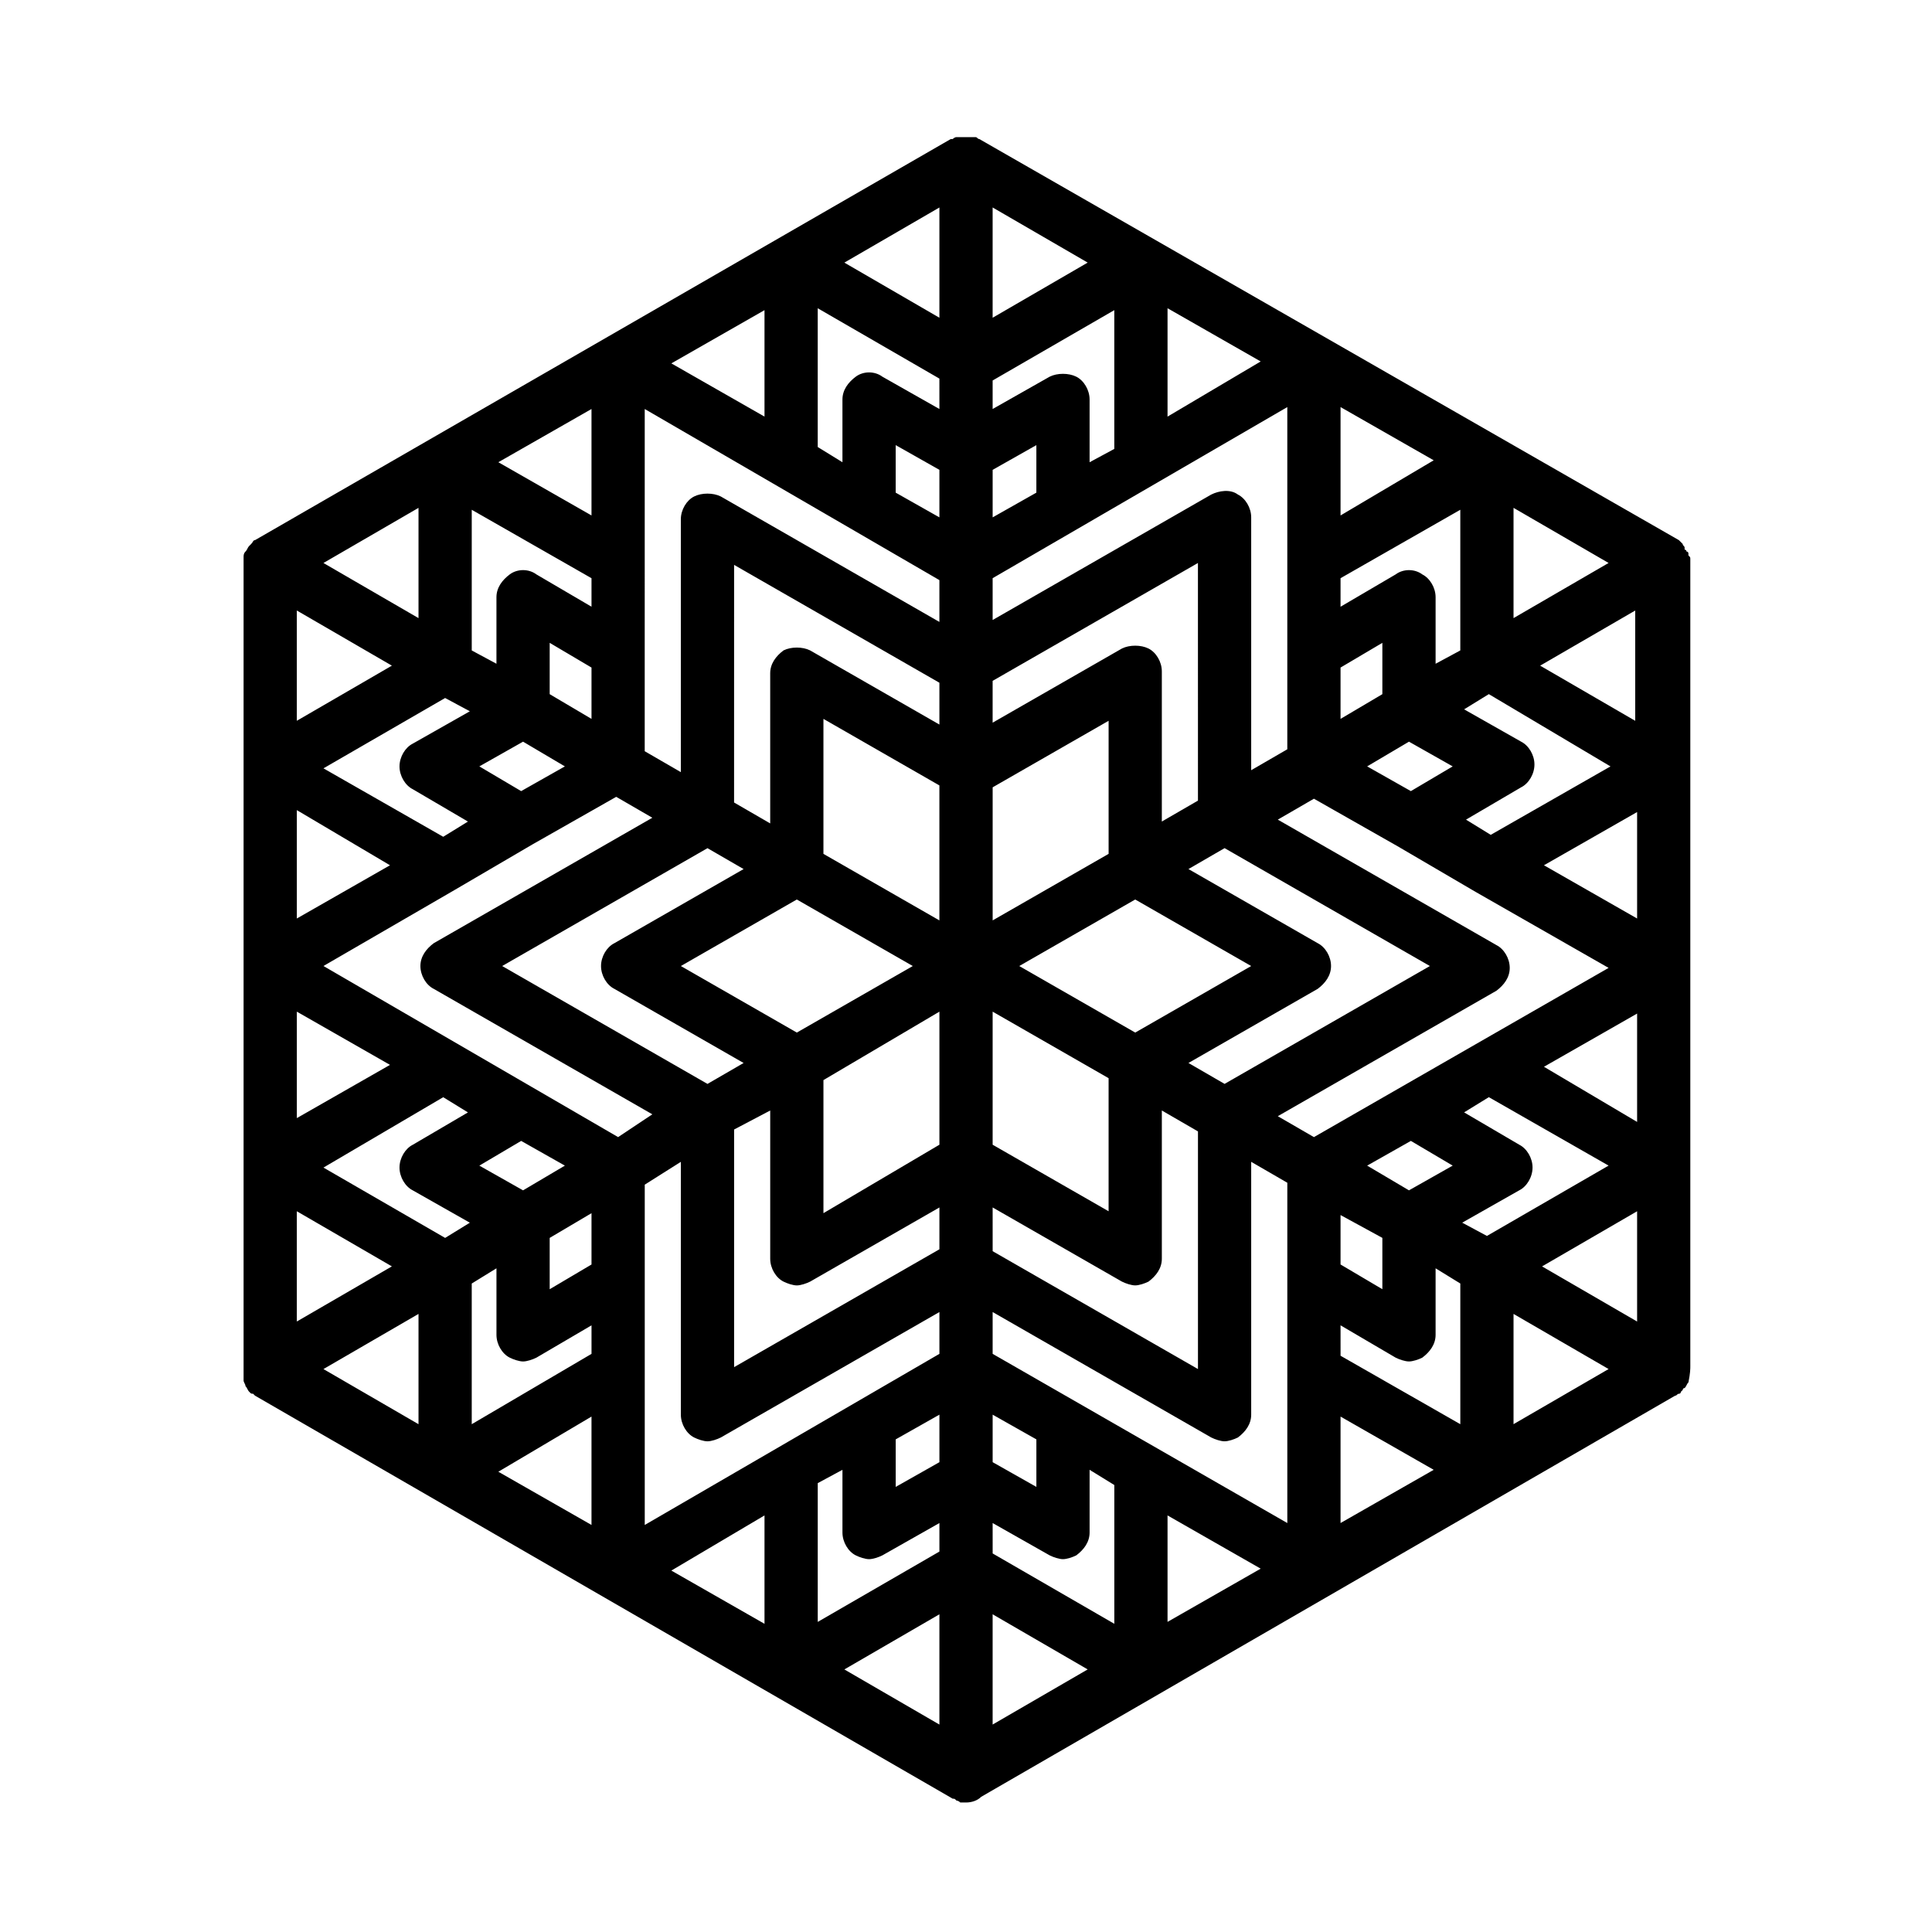 <?xml version="1.0" encoding="UTF-8"?>
<!-- Uploaded to: ICON Repo, www.iconrepo.com, Generator: ICON Repo Mixer Tools -->
<svg fill="#000000" width="800px" height="800px" version="1.1" viewBox="144 144 512 512" xmlns="http://www.w3.org/2000/svg">
 <path d="m591.95 505.8v-211.6-2.016c0-0.504 0-0.504-0.504-1.008v-0.504s0-0.504-0.504-0.504c0 0 0-0.504-0.504-0.504v-0.504c0-0.504-0.504-0.504-0.504-1.008l-1.008-1.008-185.4-106.3c-0.504 0-0.504-0.504-1.008-0.504h-0.504-0.504-0.504-1.512-1.512-0.504c-0.504 0-1.008 0.504-1.008 0.504h-0.504l-184.39 106.3c-0.504 0-0.504 0.504-1.008 1.008l-0.504 0.504c-0.504 0.504-0.504 1.008-1.008 1.512-0.504 0.504-0.504 1.008-0.504 1.512v0.504 1.512 0.504 213.11 0.504 1.512 0.504c0 0.504 0.504 1.008 0.504 1.512 0.504 0.504 0.504 1.008 1.008 1.512 0.504 0.504 0.504 0.504 1.008 0.504l0.504 0.504 184.9 106.81c0.504 0 0.504 0 1.008 0.504 0.504 0 1.008 0.504 1.008 0.504h1.008 0.504c1.512 0 3.023-0.504 4.031-1.512l183.89-106.3c0.504 0 0.504-0.504 1.008-0.504 0 0 0.504 0 0.504-0.504l0.504-0.504s0-0.504 0.504-0.504c0.504-0.504 0.504-1.008 1.008-1.512 0.5-2.523 0.5-3.531 0.5-4.539zm-277.09-253.41 78.09 45.344v11.082l-57.938-33.25c-2.016-1.008-5.039-1.008-7.055 0-2.016 1.008-3.527 3.527-3.527 6.047v67.008l-9.574-5.543v-25.695zm103.79 273.06v12.594l-11.586-6.551-0.004-0.5v-12.09zm-37.281 0 11.586-6.551v12.594l-11.586 6.551zm-110.34-72.547 11.082-6.551 11.586 6.551-11.082 6.551zm-6.551-73.051s0.504 0 0 0l20.656-12.09 22.168-12.594 9.574 5.543-57.938 33.25c-2.016 1.512-3.527 3.527-3.527 6.047 0 2.519 1.512 5.039 3.527 6.047l57.938 33.25-9.07 6.039-78.09-45.344zm6.551-32.75 11.586-6.551 11.082 6.551-11.586 6.551zm67.512-40.305v-13.098l54.41 31.234v11.082l-34.258-19.648c-2.016-1.008-5.039-1.008-7.055 0-2.016 1.512-3.527 3.527-3.527 6.047v39.801l-9.574-5.543zm42.824-32.242v-12.594l11.586 6.551v12.594zm37.281 0-11.586 6.551v-12.594l11.586-6.551zm42.824 81.617-9.574 5.543v-39.801c0-2.519-1.512-5.039-3.527-6.047-2.016-1.008-5.039-1.008-7.055 0l-34.258 19.648v-11.082l54.41-31.234v13.098zm67.508-9.07-11.082 6.551-11.586-6.551 11.082-6.551zm0 105.8-11.586 6.551-11.082-6.551 11.586-6.551zm-166.76-118.39 30.73 17.633v35.773l-30.73-17.633zm75.574 35.77-30.73 17.633v-35.266l30.73-17.633zm-23.68 29.727 30.73-17.633 30.734 17.633-30.73 17.633zm-28.215 0-30.73 17.633-30.734-17.633 30.73-17.633zm73.055 25.691 34.258-19.648c2.016-1.512 3.527-3.527 3.527-6.047 0-2.519-1.512-5.039-3.527-6.047l-34.258-19.648 9.574-5.543 54.41 31.242-54.41 31.234zm-117.89-51.387-34.258 19.648c-2.016 1.008-3.527 3.527-3.527 6.047s1.512 5.039 3.527 6.047l34.258 19.648-9.574 5.543-54.41-31.238 54.41-31.234zm51.891 37.785v35.266l-30.734 18.137v-35.266zm14.105 0 30.73 17.633v35.266l-30.73-17.633zm85.145 33.25-9.574-5.543 57.938-33.25c2.016-1.512 3.527-3.527 3.527-6.047s-1.512-5.039-3.527-6.047l-57.938-33.25 9.574-5.543 22.168 12.594 20.656 12.09 35.266 20.152zm-144.09-7.051v39.297c0 2.519 1.512 5.039 3.527 6.047 1.008 0.504 2.519 1.008 3.527 1.008 1.008 0 2.519-0.504 3.527-1.008l34.258-19.648v11.082l-54.41 31.234v-62.977zm58.945 25.691 34.258 19.648c1.008 0.504 2.519 1.008 3.527 1.008 1.008 0 2.519-0.504 3.527-1.008 2.016-1.512 3.527-3.527 3.527-6.047v-39.297l9.574 5.543v62.977l-54.41-31.234zm124.44 4.031 15.113-8.566c2.016-1.008 3.527-3.527 3.527-6.047 0-2.519-1.512-5.039-3.527-6.047l-14.609-8.566 6.551-4.031 31.738 18.137-32.242 18.641zm46.352-3.023v29.223l-25.191-14.609zm-24.688-38.289 24.688-14.105v28.719zm0-53.402 24.688-14.105v28.215zm17.633-26.199-31.738 18.137-6.551-4.031 14.609-8.566c2.016-1.008 3.527-3.527 3.527-6.047 0-2.519-1.512-5.039-3.527-6.047l-15.113-8.566 6.551-4.031zm-18.641-26.699 25.191-14.609v29.223zm-27.707-0.504v-17.633c0-2.519-1.512-5.039-3.527-6.047-2.016-1.512-5.039-1.512-7.055 0l-14.609 8.566v-7.559l31.738-18.137v37.281zm-25.191 1.008 11.082-6.551v13.602l-11.082 6.551zm-14.109 21.66-9.57 5.543v-67.008c0-2.519-1.512-5.039-3.527-6.047-2.016-1.512-5.039-1.008-7.055 0l-57.938 33.25v-11.082l78.09-45.344zm-52.395-76.074v-16.625c0-2.519-1.512-5.039-3.527-6.047-2.016-1.008-5.039-1.008-7.055 0l-15.113 8.566v-7.559l32.242-18.641v36.777zm-39.801-14.105-15.113-8.566c-2.016-1.512-5.039-1.512-7.055 0-2.016 1.512-3.527 3.527-3.527 6.047v16.625l-6.551-4.031v-36.777l32.242 18.641zm-103.28 75.57v-13.602l11.082 6.551v13.602zm11.082-23.176-14.609-8.566c-2.016-1.512-5.039-1.512-7.055 0-2.016 1.512-3.527 3.527-3.527 6.047v17.633l-6.547-3.523v-37.281l31.738 18.137zm-32.242 27.711-15.113 8.566c-2.016 1.008-3.527 3.527-3.527 6.047 0 2.519 1.512 5.039 3.527 6.047l14.609 8.566-6.551 4.031-31.738-18.137 32.242-18.641zm-21.16 40.809-24.688 14.105v-28.719zm-24.688 38.793 24.688 14.105-24.688 14.105zm38.793 22.672 6.551 4.031-14.609 8.566c-2.016 1.008-3.527 3.527-3.527 6.047s1.512 5.039 3.527 6.047l15.113 8.566-6.551 4.031-32.242-18.641zm14.109 45.344v17.633c0 2.519 1.512 5.039 3.527 6.047 1.008 0.504 2.519 1.008 3.527 1.008 1.008 0 2.519-0.504 3.527-1.008l14.609-8.566v7.559l-31.742 18.641v-37.281zm25.188-1.008-11.082 6.551v-13.602l11.082-6.551zm23.68-27.207v67.008c0 2.519 1.512 5.039 3.527 6.047 1.008 0.504 2.519 1.008 3.527 1.008 1.008 0 2.519-0.504 3.527-1.008l57.938-33.25v11.082l-78.09 45.344v-90.184zm42.824 81.617v16.625c0 2.519 1.512 5.039 3.527 6.047 1.008 0.504 2.519 1.008 3.527 1.008 1.008 0 2.519-0.504 3.527-1.008l15.113-8.566v7.559l-32.242 18.641v-36.777zm39.801 14.105 15.113 8.566c1.008 0.504 2.519 1.008 3.527 1.008 1.008 0 2.519-0.504 3.527-1.008 2.016-1.512 3.527-3.527 3.527-6.047v-16.625l6.551 4.031v36.777l-32.242-18.641zm0-44.836v-11.082l57.938 33.25c1.008 0.504 2.519 1.008 3.527 1.008s2.519-0.504 3.527-1.008c2.016-1.512 3.527-3.527 3.527-6.047v-67.008l9.574 5.543v90.184zm103.28-30.734v13.602l-11.082-6.551v-13.098zm-11.082 23.176 14.609 8.566c1.008 0.504 2.519 1.008 3.527 1.008 1.008 0 2.519-0.504 3.527-1.008 2.016-1.512 3.527-3.527 3.527-6.047v-17.633l6.551 4.031v37.281l-31.738-18.137zm45.844-187.42v-29.223l25.191 14.609zm-45.844-27.207v-28.719l24.688 14.105zm-45.848-26.195v-28.719l24.688 14.105zm-46.352-26.199v-29.223l25.191 14.609zm-14.105 0-25.191-14.609 25.191-14.609zm-46.352 26.199-24.688-14.105 24.688-14.105zm-45.848 26.195-24.688-14.105 24.688-14.105zm-45.844 27.207-25.191-14.609 25.191-14.609zm-7.055 12.598-25.191 14.609v-29.223zm-25.191 144.59 25.191 14.609-25.191 14.609zm32.246 27.207v29.223l-25.191-14.609zm45.844 27.207v28.719l-24.688-14.105zm45.848 26.195v28.719l-24.688-14.105zm46.352 26.199v29.223l-25.191-14.609zm14.105 0 25.191 14.609-25.191 14.609zm46.352-26.199 24.688 14.105-24.688 14.105zm45.848-26.195 24.688 14.105-24.688 14.105zm45.844-27.207 25.191 14.609-25.191 14.609z"/>
</svg>